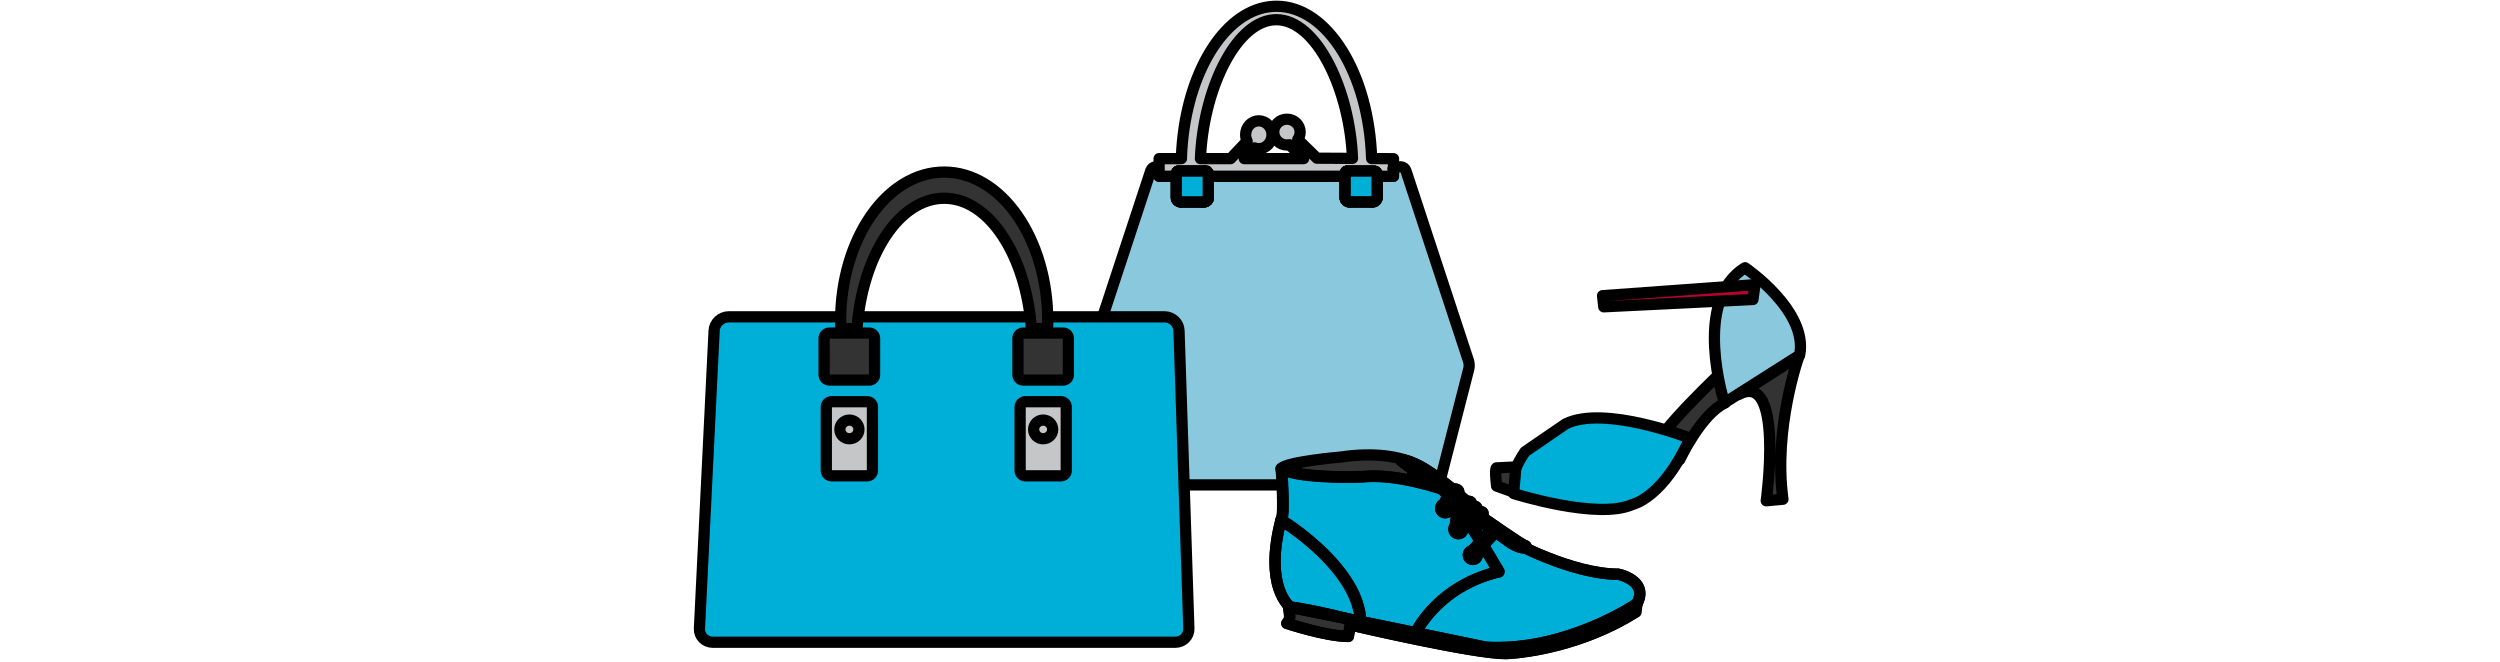 <?xml version="1.0" encoding="UTF-8"?><svg id="_レイヤー_2" xmlns="http://www.w3.org/2000/svg" xmlns:xlink="http://www.w3.org/1999/xlink" viewBox="0 0 400 106"><defs><style>.cls-1{fill:none;}.cls-2{fill:#c5c6c8;}.cls-2,.cls-3,.cls-4,.cls-5,.cls-6{stroke:#000;stroke-linecap:round;stroke-linejoin:round;stroke-width:1.8px;}.cls-3{fill:#b90033;}.cls-4{fill:#333;}.cls-7{clip-path:url(#clippath);}.cls-5{fill:#8ac9dd;}.cls-6{fill:#00afd8;}</style><clipPath id="clippath"><rect class="cls-1" width="400" height="106"/></clipPath></defs><g id="_レイヤー_1-2"><g class="cls-7"><path class="cls-6" d="M188.46,27.39v.02s.04-.02.06-.02h-.06Z"/><path class="cls-6" d="M220.02,27.39h-.27c.1,0,.19.02.27.06v-.06Z"/><path class="cls-6" d="M215.39,27.39v.04s.08-.04.12-.04h-.12Z"/><path class="cls-6" d="M217.77,28.69c-.66,0-1.2.52-1.2,1.15s.53,1.15,1.2,1.15,1.19-.51,1.19-1.15-.53-1.15-1.19-1.15Z"/><path class="cls-6" d="M190.78,28.69c-.66,0-1.2.52-1.2,1.15s.53,1.15,1.2,1.15,1.19-.51,1.19-1.15-.53-1.15-1.19-1.15Z"/><path class="cls-5" d="M234.98,57.79l-10.04-30.5c-.11-.33-.46-.6-.78-.6h-.63c-.34.03-.5.08-.58.15v1.36h-2.35c-.1,0-.19.04-.28.09v3.37c0,.35-.29.64-.64.64h-3.82c-.35,0-.64-.29-.64-.64v-3.27c-.1-.11-.25-.19-.41-.19h-21.14c-.13,0-.25.06-.34.14v3.32c0,.35-.29.64-.64.64h-3.82c-.35,0-.64-.29-.64-.64v-3.32c-.1-.08-.21-.14-.34-.14h-2.44v-.87c0-.35-.25-.64-.56-.64s-.65.27-.76.6l-10,30.37c-.11.33-.21.63-.22.67-.01.03.05.34.14.68l2.59,10.1c.09.34.23.89.31,1.23l1.7,6.63c.09.34.21.61.26.61h50.75c.32,0,.65-.28.74-.61l4.61-17.96c.09-.34.07-.89-.04-1.22Z"/><path class="cls-6" d="M187.89,28.19c.13,0,.25.06.34.14v-.14h-.34Z"/><path class="cls-6" d="M214.81,28.19c.16,0,.3.07.41.19v-.19h-.41Z"/><path class="cls-6" d="M220.32,28.28c.08-.05.18-.09.28-.09h-.28v.09Z"/><path class="cls-6" d="M193.33,28.33c.1-.08.21-.14.34-.14h-.34v.14Z"/><path class="cls-2" d="M219.46,25.35c-.44-13.58-7.09-24.35-15.22-24.35-.19,0-.39,0-.58.02-7.32.46-13.32,9.67-14.47,21.64-.08.82-.13,1.66-.16,2.51,0,.07,0,.14,0,.21h-3.57v2.82h2.44c.13,0,.25-.08.34,0v-.4c0-.19.1-.35.24-.39v-.02h4.63v.09c.14.07.23.18.23.32v.4c.1-.08.21,0,.34,0h21.14c.16,0,.3-.11.41,0v-.4c0-.16.07-.3.17-.36v-.04h4.63v.06c.18.07.3.2.3.35v.4c.08-.05.18,0,.28,0h2.35v-.87c0-.22-.13-.38,0-.49v-1.46l-3.49-.02ZM210.7,25.3l-3.06-2.99c.24-.33.38-.74.38-1.18,0-1.14-.94-2.06-2.11-2.06s-2.11.92-2.11,2.06.94,2.07,2.11,2.07c.14,0,.27-.02.4-.04l2.27,2.22h-9.49l1.63-1.72c.22.08.45.13.69.13,1.17,0,2.11-1,2.11-2.23s-.94-2.23-2.11-2.23-2.11,1-2.11,2.23c0,.37.09.71.24,1.02l-2.65,2.8h-4.82c.41-10.66,5.39-21.58,11.58-22.2.19-.02.37-.03.56-.03,6.45,0,11.75,11.23,12.19,22.19l-5.7-.03Z"/><path class="cls-6" d="M193.09,27.39h-.34c.13,0,.24.04.34.09v-.09Z"/><path class="cls-6" d="M193.33,28.19h.34c-.13,0-.25-.08-.34,0Z"/><path class="cls-6" d="M214.81,28.19h.41c-.1-.11-.25,0-.41,0Z"/><path class="cls-6" d="M187.89,28.19h.34c-.1-.08-.21,0-.34,0Z"/><path class="cls-6" d="M220.32,28.19h.28c-.1,0-.19-.05-.28,0Z"/><path class="cls-6" d="M222.95,27.33v-.49c-.13.11,0,.27,0,.49Z"/><path class="cls-6" d="M193.09,28.19v-.72l-.34-.09h-4.23s-.04.01-.06.02v.79h-.24v.14c.14.12.24.29.24.5v2.82c0,.35.26.64.58.64h3.47c.32,0,.58-.29.58-.64v-2.82c0-.21.1-.38.23-.5v-.14h-.23ZM190.78,30.98c-.66,0-1.2-.51-1.2-1.15s.53-1.15,1.2-1.15,1.19.52,1.19,1.15-.53,1.15-1.19,1.15Z"/><path class="cls-6" d="M193.09,28.19v-.72l-.34-.09h-4.23s-.04.01-.06.02v.79h-.24v.14c.14.12.24.29.24.5v2.82c0,.35.26.64.58.64h3.47c.32,0,.58-.29.58-.64v-2.82c0-.21.1-.38.23-.5v-.14h-.23ZM190.78,30.98c-.66,0-1.2-.51-1.2-1.15s.53-1.15,1.2-1.15,1.19.52,1.19,1.15-.53,1.15-1.19,1.15Z"/><path class="cls-6" d="M192.75,27.39l.34.09c-.1-.05-.21-.09-.34-.09Z"/><path class="cls-6" d="M192.75,27.39l.34.09c-.1-.05-.21-.09-.34-.09Z"/><path class="cls-6" d="M192.75,27.39l.34.09c-.1-.05-.21-.09-.34-.09Z"/><path class="cls-6" d="M188.46,31.65v-2.82c0-.21-.1-.38-.24-.5v3.32c0,.35.29.64.64.64h.18c-.32,0-.58-.29-.58-.64Z"/><path class="cls-6" d="M188.46,31.65v-2.82c0-.21-.1-.38-.24-.5v3.32c0,.35.29.64.64.64h.18c-.32,0-.58-.29-.58-.64Z"/><path class="cls-6" d="M193.09,28.83v2.82c0,.35-.26.64-.58.64h.18c.35,0,.64-.29.64-.64v-3.32c-.14.12-.23.29-.23.5Z"/><path class="cls-6" d="M193.09,28.83v2.82c0,.35-.26.64-.58.64h.18c.35,0,.64-.29.64-.64v-3.32c-.14.12-.23.29-.23.5Z"/><path class="cls-6" d="M188.46,27.4c-.13.04-.24.19-.24.39v.4h.24v-.79Z"/><path class="cls-6" d="M188.46,27.4c-.13.04-.24.19-.24.39v.4h.24v-.79Z"/><path class="cls-6" d="M193.33,28.19v-.4c0-.13-.1-.24-.23-.32v.72h.23Z"/><path class="cls-6" d="M193.33,28.19v-.4c0-.13-.1-.24-.23-.32v.72h.23Z"/><path class="cls-6" d="M193.09,27.47l-.34-.09h-4.23s-.04.01-.06.02c-.13.04-.24.19-.24.39v3.86c0,.35.29.64.64.64h3.82c.35,0,.64-.29.64-.64v-3.86c0-.13-.1-.24-.23-.32Z"/><path class="cls-6" d="M220.02,28.19v-.75c-.08-.03-.17-.06-.27-.06h-4.23s-.09.02-.12.04v.76h-.17v.19c.11.12.17.28.17.45v2.82c0,.35.26.64.58.64h3.47c.32,0,.58-.29.58-.64v-2.82c0-.24.12-.44.3-.55v-.09h-.3ZM217.77,30.98c-.66,0-1.2-.51-1.2-1.15s.53-1.15,1.2-1.15,1.19.52,1.19,1.15-.53,1.15-1.19,1.15Z"/><path class="cls-6" d="M220.02,28.19v-.75c-.08-.03-.17-.06-.27-.06h-4.23s-.09.02-.12.04v.76h-.17v.19c.11.12.17.28.17.45v2.82c0,.35.26.64.58.64h3.47c.32,0,.58-.29.58-.64v-2.82c0-.24.12-.44.3-.55v-.09h-.3ZM217.77,30.98c-.66,0-1.2-.51-1.2-1.15s.53-1.15,1.2-1.15,1.19.52,1.19,1.15-.53,1.15-1.19,1.15Z"/><path class="cls-6" d="M220.02,28.83v2.82c0,.35-.26.64-.58.64h.24c.35,0,.64-.29.64-.64v-3.37c-.18.11-.3.31-.3.55Z"/><path class="cls-6" d="M220.02,28.83v2.82c0,.35-.26.64-.58.64h.24c.35,0,.64-.29.64-.64v-3.37c-.18.11-.3.31-.3.55Z"/><path class="cls-6" d="M215.39,31.65v-2.82c0-.18-.07-.34-.17-.45v3.27c0,.35.29.64.64.64h.11c-.32,0-.58-.29-.58-.64Z"/><path class="cls-6" d="M215.39,31.65v-2.82c0-.18-.07-.34-.17-.45v3.27c0,.35.29.64.64.64h.11c-.32,0-.58-.29-.58-.64Z"/><path class="cls-6" d="M220.32,28.19v-.4c0-.15-.12-.28-.3-.35v.75h.3Z"/><path class="cls-6" d="M220.32,28.19v-.4c0-.15-.12-.28-.3-.35v.75h.3Z"/><path class="cls-6" d="M215.39,27.43c-.1.06-.17.2-.17.36v.4h.17v-.76Z"/><path class="cls-6" d="M215.39,27.43c-.1.06-.17.2-.17.36v.4h.17v-.76Z"/><path class="cls-6" d="M220.02,27.44c-.08-.03-.17-.06-.27-.06h-4.23s-.09.02-.12.04c-.1.06-.17.2-.17.36v3.86c0,.35.29.64.64.64h3.82c.35,0,.64-.29.64-.64v-3.86c0-.15-.12-.28-.3-.35Z"/><path class="cls-6" d="M190.22,100.56c.04,1.21-.94,2.2-2.17,2.2h-74c-1.24,0-2.2-.99-2.14-2.2l2.35-47.67c.06-1.21,1.12-2.2,2.35-2.2h69.71c1.24,0,2.28.99,2.32,2.2l1.58,47.67Z"/><path class="cls-4" d="M167.64,51.36c0-13.16-7.42-23.83-16.57-23.83s-16.57,10.67-16.57,23.83c0,.4,0,.81.02,1.21h2.6c.86-11.76,6.78-20.85,13.95-20.85s13.08,9.1,13.95,20.85h2.6c.01-.4.02-.8.02-1.21Z"/><path class="cls-4" d="M139.08,53.29h-6.37c-.47,0-.85.37-.85.83v5.86c0,.46.38.83.85.83h6.37c.47,0,.85-.37.85-.83v-5.86c0-.46-.38-.83-.85-.83Z"/><path class="cls-2" d="M139.59,75.3c0,.46-.38.83-.85.83h-5.68c-.47,0-.85-.37-.85-.83v-10.2c0-.46.38-.83.85-.83h5.68c.47,0,.85.37.85.83v10.2Z"/><path class="cls-2" d="M137.43,68.71c0,.83-.68,1.49-1.53,1.49s-1.52-.67-1.52-1.49.68-1.5,1.52-1.5,1.53.67,1.53,1.5Z"/><path class="cls-4" d="M170.09,53.29h-6.37c-.47,0-.85.37-.85.83v5.86c0,.46.38.83.85.83h6.37c.47,0,.85-.37.85-.83v-5.86c0-.46-.38-.83-.85-.83Z"/><path class="cls-2" d="M170.6,75.3c0,.46-.38.83-.85.83h-5.68c-.47,0-.85-.37-.85-.83v-10.2c0-.46.38-.83.85-.83h5.68c.47,0,.85.37.85.83v10.2Z"/><path class="cls-2" d="M168.43,68.71c0,.83-.68,1.49-1.53,1.49s-1.52-.67-1.52-1.49.68-1.5,1.52-1.5,1.53.67,1.53,1.5Z"/><path class="cls-4" d="M268.76,73.53s3.44-7.32,7.27-9.07l-.26-5.24s-10.69,10.02-11.22,12.85l4.21,1.47Z"/><path class="cls-5" d="M279.21,42.84s10.17,6.88,8.73,13.99l-12.03,7.63s-5.27-16.4,3.3-21.62Z"/><path class="cls-4" d="M278.19,63.12l9.65-6.17s-4.13,11.49-2.57,22.93l-2.67.24s2.89-20.93-4.41-17Z"/><path class="cls-6" d="M242.2,78.97s13.4,4.26,18.98,1.75c0,0,4.94-1.01,9.21-10.61,0,0-13.68-5.38-19.9-2.28l-6.49,4.45s-3.14,4.4-1.8,6.68Z"/><polygon class="cls-3" points="256.41 47.31 256.6 49.09 280.47 47.92 280.8 45.55 256.41 47.31"/><path class="cls-4" d="M239.46,77.76s-.35-2.67-.03-2.9l3.12-.15-.36,4.04-2.73-.98Z"/><path class="cls-4" d="M229.71,76.51s-3.73-5.07-15.22-3.38c0,0-8.57.73-9.54,1.84,0,0,16.03,6.44,24.76,1.53Z"/><path class="cls-6" d="M227.48,75.45s10.81,9.61,14.6,11.26c0,0,9.45,5.17,16.87,5.16,0,0,5.67,1.17,2.41,5.59,0,0-7.78,4.75-15.63,6.01,0,0-7.13,1.56-19.48-1.4,0,0-11.35-3.73-19.82-4.95,0,0-4.32-3.09-1.44-14.04l20.53-5.92s.32-1.68,1.97-1.71Z"/><path class="cls-6" d="M236.53,103.75c-3.28-.25-6.74-.81-10.28-1.66-.11-.04-11.45-3.74-19.82-4.95h0s-1.09-.8-1.81-2.93c-.42-1.25-.63-2.7-.63-4.32,0-2.02.33-4.32.99-6.81h0s20.53-5.93,20.53-5.93c.03-.14.38-1.6,1.86-1.71.04,0,.08,0,.13,0h0s0,0,0,0c.11.1,10.86,9.63,14.6,11.26.02.01,2.4,1.31,5.65,2.58,3,1.18,7.38,2.58,11.21,2.58.03,0,2.62.56,3.28,2.27.36.95.07,2.07-.86,3.34h0s-1.98,1.21-4.87,2.54c-2.67,1.23-6.71,2.83-10.76,3.48,0,0-.91.2-2.58.32h0c-2.02.14-4.24.13-6.62-.06ZM262.2,94.14c-.65-1.7-3.23-2.24-3.25-2.25-3.84,0-8.22-1.4-11.22-2.58-3.25-1.28-5.63-2.57-5.65-2.59-3.71-1.62-14.32-11.01-14.6-11.26-.04,0-.08,0-.12,0-1.52.11-1.83,1.68-1.83,1.69h0s-20.53,5.93-20.53,5.93c-.66,2.49-.99,4.78-.99,6.79,0,1.62.21,3.07.63,4.31.69,2.06,1.73,2.86,1.79,2.91,8.37,1.21,19.71,4.91,19.82,4.95,3.55.85,7,1.41,10.28,1.66,2.37.18,4.6.2,6.61.06h0c1.67-.12,2.57-.31,2.58-.32,4.05-.65,8.09-2.25,10.76-3.48,2.84-1.31,4.78-2.48,4.87-2.53.93-1.26,1.22-2.37.86-3.31Z"/><path class="cls-6" d="M224.19,73.73l.51-.1s3.99.43,12.91,9.45c0,0,5.63,3.95,6.27,4.16.64.2.03.37.03.37,0,0-.48.28-2.17-.72,0,0-9.45-6.79-10.52-7.83l-7.03-5.33Z"/><path class="cls-6" d="M241.73,86.9c-.09-.07-9.46-6.8-10.52-7.83l-7.03-5.33-.03-.02.55-.11h0c.35.04,1.44.37,3.12,1.34,3.49,2.04,7.26,5.54,9.8,8.11.06.04,5.64,3.95,6.27,4.15.2.07.3.13.3.21,0,.11-.24.18-.27.19-.01,0-.06.03-.16.04-.25.02-.84-.06-2.02-.75ZM224.23,73.74l7,5.31c1.06,1.03,10.42,7.76,10.51,7.83,1.67.99,2.15.72,2.15.72h0c.07-.02.25-.09.25-.17,0-.04-.05-.1-.28-.18-.63-.2-6.05-4-6.28-4.16-2.54-2.57-6.3-6.06-9.79-8.1-1.67-.97-2.76-1.3-3.1-1.34l-.47.09Z"/><path class="cls-6" d="M232.36,79.14c-.21.53-.46.87,0,1.11.46.24.54-.29.75-.82.21-.53.55-.83,0-1.11-.55-.28-.54.29-.75.82Z"/><path class="cls-6" d="M232.35,80.26c-.4-.21-.28-.49-.11-.89.03-.08.07-.16.1-.25.05-.12.08-.23.11-.34.09-.29.16-.55.38-.56.08,0,.17.02.28.07.44.22.32.47.15.81-.05.1-.1.2-.15.32-.03.09-.06.17-.09.25-.12.33-.22.62-.45.64-.07,0-.15-.02-.23-.06ZM232.48,78.8c-.03.11-.07.23-.11.35-.03.09-.07.17-.1.25-.17.39-.28.65.09.85.08.04.15.06.22.06.21-.01.31-.3.42-.62.03-.08.06-.17.09-.25.05-.12.1-.23.15-.33.17-.35.28-.56-.14-.77-.11-.05-.19-.08-.26-.07-.2.01-.27.25-.35.54Z"/><path class="cls-6" d="M233.84,80.37c.87-.14,1.48-.32,1.55.07.07.4-.72.43-1.59.56-.87.14-1.12.26-1.55-.07-.44-.34.72-.43,1.59-.56Z"/><path class="cls-6" d="M232.25,80.95c-.08-.06-.11-.12-.1-.17.05-.18.65-.27,1.28-.36.14-.02.28-.04.41-.06.14-.02.27-.05.4-.07.25-.04.46-.08.64-.09.24-.02.49,0,.53.24.01.07,0,.13-.04.19-.14.19-.59.26-1.15.33-.13.02-.27.04-.41.06-.15.02-.28.05-.39.07-.2.03-.35.06-.49.07-.28.02-.46-.04-.69-.21ZM234.25,80.32c-.13.02-.26.05-.4.07-.13.02-.28.04-.41.06-.6.08-1.21.17-1.26.34-.01.04.02.09.09.14.22.17.4.23.67.21h0c.13,0,.29-.04.48-.07.12-.02.25-.04.39-.07.14-.02.27-.04.41-.06.54-.07,1-.14,1.13-.32.03-.05.05-.1.04-.17-.03-.18-.18-.24-.5-.22-.18.01-.39.05-.63.09Z"/><path class="cls-6" d="M235.54,82.05c.95-.16,1.6-.35,1.74.02.14.37-.74.43-1.68.59-.95.16-1.2.29-1.74-.02-.54-.31.74-.43,1.68-.59Z"/><path class="cls-6" d="M233.85,82.65c-.1-.06-.14-.11-.13-.17.03-.18.68-.28,1.37-.38.15-.02.31-.05.45-.07.15-.03.3-.05.44-.08.29-.05.54-.1.74-.11.34-.02.51.04.58.22.02.06.02.12-.01.17-.12.2-.61.27-1.24.37-.14.02-.29.04-.44.07-.16.03-.3.05-.43.08-.23.04-.41.07-.57.09h0c-.28.02-.49-.03-.75-.18ZM235.98,81.98c-.14.03-.28.05-.44.08-.15.02-.3.05-.45.07-.62.09-1.32.2-1.35.36,0,.04.03.08.12.13.26.15.46.2.74.18h0c.16-.01.34-.04.56-.09.12-.02.27-.05.43-.08.15-.02.3-.05.44-.07.6-.09,1.11-.17,1.22-.35.03-.04.03-.09,0-.15-.06-.16-.22-.22-.55-.2-.2.01-.45.06-.74.11Z"/><path class="cls-6" d="M235.58,83.6c-.17,1.35-.4,2.28.09,2.49.49.21.53-1.04.7-2.39.17-1.35.33-1.71-.1-2.49-.42-.78-.53,1.04-.7,2.39Z"/><path class="cls-6" d="M235.67,86.1c-.43-.18-.33-.86-.19-1.88.03-.2.06-.4.08-.62.03-.21.05-.43.07-.64.13-1.17.23-1.93.45-1.95.07,0,.13.06.21.19.35.65.3,1.01.18,1.89-.03.18-.05.38-.08.61-.03.21-.05.43-.07.63-.11.99-.2,1.77-.53,1.79-.04,0-.08,0-.12-.02ZM235.67,82.96c-.02.21-.05.44-.07.64-.03.22-.06.42-.08.62-.14,1.01-.23,1.68.17,1.85.04.02.08.02.11.02.31-.02.39-.83.5-1.77.02-.2.05-.42.07-.63.03-.23.06-.43.08-.61.12-.87.17-1.23-.17-1.87-.07-.12-.13-.18-.18-.18-.21.01-.32,1.03-.42,1.92Z"/><path class="cls-6" d="M239.82,91.47s-7.48-12.99-9.51-13.37c0,0-6.98-2.38-12.26-1.83,0,0-9.49.42-13.01-1.25,0,0,.53,7.38-.02,8.21,0,0,12.41,7.49,12.69,16.29l8.62,2.09s3.37-7.75,13.5-10.13Z"/><path class="cls-6" d="M239.59,91.58h.05c.06-.03.13-.04.19-.06.02,0,.03-.01.03-.03,0-.01,0-.03,0-.04,0,0-.03-.06-.1-.17l-.02-.04-.08.05.02.04s.05.08.06.11c-.04.01-.08.02-.13.03h-.05s.02.11.02.11Z"/><path class="cls-6" d="M239.48,90.99c-.06-.1-.12-.21-.2-.34l-.02-.04.08-.05.02.04c.07.13.14.24.2.34l.02.04-.08.05-.02-.04ZM239.08,90.32c-.06-.11-.13-.22-.2-.34l-.03-.04.08-.05.02.04c.07.12.14.23.2.34l.02.04-.08.05-.02-.04ZM238.68,89.64c-.06-.11-.13-.22-.2-.34l-.03-.04.08-.05.03.04c.07.12.14.23.2.34l.03.04-.08.05-.03-.04ZM238.28,88.97c-.07-.11-.13-.22-.2-.33l-.03-.04.08-.05.03.04c.07.11.14.23.2.33l.03.04-.08.05-.03-.04ZM237.88,88.3c-.07-.11-.13-.22-.2-.33l-.03-.04.08-.05.03.04c.07.11.14.22.2.33l.03.04-.08.05-.03-.04ZM237.47,87.64c-.07-.11-.14-.22-.2-.33l-.03-.04.08-.05.03.04c.07.11.14.22.21.33l.03.04-.08.05-.03-.04ZM237.06,86.97c-.07-.11-.14-.22-.21-.33l-.03-.04.08-.05.03.04c.07.11.14.22.21.33l.03.04-.08.05-.03-.04ZM236.64,86.31c-.07-.11-.14-.22-.21-.33l-.03-.04.08-.05.03.04c.07.11.14.22.21.33l.03.04-.08.05-.03-.04ZM236.23,85.65c-.07-.11-.14-.22-.21-.33l-.03-.04.08-.05.03.04c.07.11.14.22.21.33l.03.04-.08.05-.03-.04ZM235.81,84.99c-.07-.11-.14-.22-.21-.33l-.03-.04.08-.05.03.04c.07.11.14.22.21.33l.03.04-.08.05-.03-.04ZM235.38,84.33c-.07-.11-.14-.22-.21-.33l-.03-.04.08-.05.03.04c.07.11.14.22.21.33l.03.04-.08.05-.03-.04ZM234.95,83.68c-.07-.11-.14-.22-.22-.33l-.03-.04.08-.05.03.04c.07.11.14.22.22.33l.03.04-.08.05-.03-.04ZM234.52,83.03c-.07-.11-.15-.22-.22-.32l-.03-.04.08-.06.03.04c.07.11.15.21.22.32l.03.04-.08.05-.03-.04ZM234.07,82.39c-.07-.11-.15-.21-.22-.32l-.03-.04.08-.06.03.04c.07.11.15.21.22.32l.03.04-.08.06-.03-.04ZM233.63,81.75c-.08-.11-.15-.21-.23-.32l-.03-.04.08-.06.03.04c.08.1.15.21.23.32l.03.04-.08.06-.03-.04ZM233.17,81.12c-.08-.11-.16-.21-.23-.31l-.03-.04.08-.06.03.04c.08.1.16.21.23.31l.03.04-.08.06-.03-.04ZM232.7,80.49c-.08-.11-.16-.21-.24-.31l-.03-.04.08-.06.03.04c.08.1.16.2.24.31l.03.04-.08.06-.03-.04ZM232.21,79.88c-.08-.1-.17-.2-.25-.3l-.03-.04.07-.06.03.04c.08.1.17.2.25.3l.03.04-.08.06-.03-.04ZM231.71,79.29c-.09-.1-.18-.2-.26-.29l-.03-.04.07-.07.03.04c.09.09.18.19.27.29l.03.04-.07.07-.03-.04ZM231.17,78.73c-.1-.1-.2-.18-.29-.25l-.04-.03.06-.08.04.03c.09.07.19.16.3.26l.04.03-.07.07-.04-.03ZM230.56,78.25c-.1-.06-.19-.09-.27-.11,0,0,0,0,0,0,0,0-.03,0-.08-.03l-.05-.02.03-.09.05.02s.07.02.08.03c.09.02.19.06.29.12l.04.02-.05.09-.04-.02ZM229.84,78c-.11-.03-.23-.07-.37-.11h-.05s.03-.11.03-.11h.05c.14.06.27.1.37.13h.05s-.03.11-.03.11h-.05ZM229.09,77.77c-.12-.03-.24-.07-.38-.11h-.05s.03-.11.03-.11h.05c.13.05.26.09.38.12h.05s-.03.11-.03.11h-.05ZM228.33,77.56c-.12-.03-.25-.07-.38-.1h-.05s.02-.11.02-.11h.05c.13.05.26.08.38.11h.05s-.03.11-.03.11h-.05ZM227.58,77.37c-.12-.03-.25-.06-.38-.09h-.05s.02-.11.02-.11h.05c.13.04.26.07.38.11h.05s-.02.11-.02.11h-.05ZM226.82,77.18c-.12-.03-.25-.06-.38-.09h-.05s.02-.11.02-.11h.05c.13.04.26.07.38.1h.05s-.02.11-.02.11h-.05ZM226.06,77.01c-.13-.03-.25-.05-.38-.08h-.05s.02-.11.02-.11h.05c.13.04.26.06.38.09h.05s-.02.11-.02.11h-.05ZM225.29,76.85c-.13-.02-.25-.05-.38-.07h-.05s.02-.1.02-.1h.05c.13.03.26.06.38.08h.05s-.02.11-.02.11h-.05ZM224.53,76.71c-.13-.02-.26-.04-.38-.07h-.05s.02-.1.02-.1h.05c.13.03.26.05.39.07h.05s-.02.1-.02.1h-.05ZM223.76,76.58c-.13-.02-.26-.04-.39-.06h-.05s.01-.1.01-.1h.05c.13.03.26.04.39.06h.05s-.01.1-.01.1h-.05ZM222.99,76.47c-.13-.02-.26-.03-.39-.05h-.05s.01-.1.01-.1h.05c.13.02.26.04.39.05h.05s-.01.1-.01.1h-.05ZM222.21,76.38c-.13-.01-.26-.03-.39-.04h-.05s0-.1,0-.1h.05c.13.02.26.03.39.04h.05s-.01.1-.01.1h-.05ZM221.44,76.31c-.13,0-.26-.02-.39-.03h-.05s0-.1,0-.1h.05c.13.01.26.02.39.03h.05s0,.1,0,.1h-.05ZM220.66,76.26c-.13,0-.26-.01-.39-.01h-.05s0-.1,0-.1h.05c.13,0,.26,0,.39.02h.05s0,.1,0,.1h-.05ZM219.88,76.24c-.13,0-.26,0-.39,0h-.05s0-.1,0-.1h.05c.13,0,.26,0,.39,0h.05s0,.1,0,.1h-.05ZM219.1,76.25c-.13,0-.26.01-.39.02h-.05s0-.09,0-.09h.05c.13-.01.26-.02.39-.02h.05s0,.1,0,.1h-.05ZM217.93,76.33h-.05s0-.1,0-.1h.05c.07,0,.11,0,.11,0,.09,0,.18-.02.28-.03h.05s0,.09,0,.09h-.05c-.09.01-.18.02-.28.03,0,0-.04,0-.11,0ZM217.54,76.34c-.11,0-.25,0-.39,0h-.05s0-.1,0-.1h.05c.15,0,.28,0,.39-.01h.05s0,.1,0,.1h-.05ZM216.75,76.36c-.12,0-.25,0-.39,0h-.05s0-.1,0-.1h.05c.14,0,.27,0,.39,0h.05s0,.1,0,.1h-.05ZM215.97,76.37c-.13,0-.26,0-.39,0h-.05s0-.1,0-.1h.05c.13,0,.26,0,.39,0h.05s0,.1,0,.1h-.05ZM215.19,76.37c-.13,0-.26,0-.39,0h-.05s0-.1,0-.1h.05c.13,0,.26,0,.39,0h.05s0,.1,0,.1h-.05ZM214.4,76.36c-.13,0-.26,0-.39,0h-.05s0-.1,0-.1h.05c.13,0,.26,0,.39,0h.05s0,.1,0,.1h-.05ZM213.62,76.35c-.13,0-.26,0-.39-.01h-.05s0-.1,0-.1h.05c.13,0,.26,0,.39.01h.05s0,.1,0,.1h-.05ZM212.84,76.32c-.13,0-.26-.01-.39-.02h-.05s0-.1,0-.1h.05c.13,0,.26.01.39.02h.05s0,.1,0,.1h-.05ZM212.06,76.29c-.13,0-.26-.01-.39-.02h-.05s0-.1,0-.1h.05c.13.01.26.02.39.02h.05s0,.1,0,.1h-.05ZM211.28,76.24c-.13,0-.26-.02-.39-.03h-.05s0-.1,0-.1h.05c.13.01.26.02.39.03h.05s0,.1,0,.1h-.05ZM210.49,76.18c-.13-.01-.26-.02-.39-.03h-.05s0-.1,0-.1h.05c.13.02.26.03.39.04h.05s0,.1,0,.1h-.05ZM209.72,76.11c-.13-.01-.26-.03-.39-.04h-.05s.01-.1.01-.1h.05c.13.02.26.03.39.05h.05s-.01.1-.01.1h-.05ZM208.94,76.02c-.13-.02-.26-.03-.39-.05h-.05s.01-.1.01-.1h.05c.13.02.26.04.39.06h.05s-.01.1-.01.1h-.05ZM208.16,75.91c-.13-.02-.26-.04-.39-.06h-.05s.02-.1.02-.1h.05c.13.03.26.05.38.07h.05s-.02.1-.02.1h-.05ZM207.39,75.78c-.13-.03-.26-.05-.38-.08h-.05s.02-.11.02-.11h.05c.12.04.25.06.38.09h.05s-.02.11-.02.11h-.05ZM206.62,75.61c-.13-.03-.26-.07-.38-.1h-.05s.03-.11.03-.11h.05c.12.05.25.08.38.11h.05s-.02.11-.02.11h-.05ZM205.87,75.4c-.13-.04-.25-.08-.37-.13l-.05-.02.03-.09.05.02c.12.04.24.09.37.13l.05.02-.03.09-.05-.02Z"/><path class="cls-6" d="M205.1,75.26v-.05s0-.08-.01-.11c.03.02.07.03.1.05l.04.02.04-.09-.04-.02c-.06-.03-.12-.05-.18-.08-.02,0-.03,0-.05,0-.01,0-.02.03-.02.04,0,0,0,.07.01.19v.05s.1,0,.1,0Z"/><path class="cls-6" d="M205.1,82.74v-.05c.02-.11.04-.23.05-.37v-.05s.1,0,.1,0v.05c-.02.14-.03.26-.05.37v.05s-.1-.01-.1-.01ZM205.18,82v-.05c0-.12.01-.24.02-.37v-.05s.1,0,.1,0v.05c0,.13-.01.26-.02.38v.05s-.1,0-.1,0ZM205.21,81.25v-.05c0-.12,0-.25,0-.37v-.05s.1,0,.1,0v.05c0,.13,0,.25,0,.37v.05s-.1,0-.1,0ZM205.21,80.5v-.05c0-.12,0-.25,0-.37v-.05s.1,0,.1,0v.05c0,.13,0,.25,0,.37v.05s-.1,0-.1,0ZM205.2,79.75v-.05c0-.12,0-.25,0-.37v-.05s.1,0,.1,0v.05c0,.13,0,.25,0,.37v.05s-.1,0-.1,0ZM205.18,79.01v-.05c0-.12,0-.25-.01-.37v-.05s.1,0,.1,0v.05c0,.12.01.25.01.37v.05s-.1,0-.1,0ZM205.16,78.26v-.05c0-.13-.01-.25-.02-.37v-.05s.1,0,.1,0v.05c0,.12.01.25.02.37v.05s-.1,0-.1,0ZM205.13,77.51v-.05c0-.13-.01-.25-.02-.37v-.05s.1,0,.1,0v.05c0,.12.01.25.02.37v.05s-.1,0-.1,0ZM205.09,76.76v-.05c0-.13-.02-.25-.02-.37v-.05s.09,0,.09,0v.05c0,.12.02.24.02.37v.05s-.1,0-.1,0ZM205.05,76.02v-.05c-.01-.14-.02-.26-.03-.37v-.05s.09,0,.09,0v.05c0,.11.02.24.03.37v.05s-.09,0-.09,0Z"/><path class="cls-6" d="M205.19,83.4l.05-.08-.04-.03c-.06-.03-.1-.06-.13-.08.02-.04.04-.09.06-.15v-.05s-.08-.03-.08-.03v.05c-.04.07-.06.13-.09.17,0,.01,0,.02,0,.04,0,.01.01.02.02.03,0,0,.06.03.17.1l.04.03Z"/><path class="cls-6" d="M217.61,98.95c-.01-.13-.03-.26-.04-.39v-.05s.09-.01.09-.01v.05c.02.13.04.26.05.4v.05s-.09,0-.09,0v-.05ZM217.51,98.17c-.02-.13-.05-.26-.07-.39v-.05s.09-.02.09-.02v.05c.04.13.06.26.08.39v.05s-.09.02-.09.02v-.05ZM217.35,97.4c-.03-.13-.07-.25-.1-.38v-.05s.08-.03.08-.03v.05c.05.13.08.26.12.38v.05s-.08.02-.08.02v-.05ZM217.14,96.64c-.04-.12-.08-.25-.13-.37l-.02-.05.09-.03.02.05c.04.13.09.25.13.38v.05s-.08.03-.08.03v-.05ZM216.87,95.89c-.05-.12-.1-.24-.15-.37l-.02-.04.09-.04.02.04c.05.12.1.25.15.37l.02.05-.09.04-.02-.05ZM216.57,95.17c-.05-.12-.11-.24-.17-.36l-.02-.04.09-.04.02.04c.06.12.12.24.17.36l.02.04-.09.04-.02-.04ZM216.22,94.46c-.06-.12-.12-.23-.19-.35l-.02-.04.09-.05.02.04c.06.12.13.23.19.35l.02.04-.09.05-.02-.04ZM215.84,93.76c-.07-.11-.13-.23-.2-.34l-.03-.04.08-.05.03.04c.07.11.14.23.2.34l.02.04-.08.05-.02-.04ZM215.43,93.09c-.07-.11-.14-.22-.22-.33l-.03-.04.08-.05.03.04c.07.11.15.22.22.33l.03.04-.08.05-.03-.04ZM214.99,92.43c-.08-.11-.15-.22-.23-.32l-.03-.04.08-.06.03.04c.08.11.15.22.23.32l.03.04-.08.06-.03-.04ZM214.53,91.79c-.08-.11-.16-.21-.24-.31l-.03-.04.08-.06.03.04c.08.1.16.21.24.32l.03.04-.08.06-.03-.04ZM214.04,91.16c-.08-.1-.17-.21-.25-.31l-.03-.04.08-.06.03.04c.08.1.17.2.25.31l.03.04-.08.06-.03-.04ZM213.54,90.55c-.09-.1-.17-.2-.26-.3l-.03-.04.07-.06.03.04c.09.1.17.2.26.3l.03.04-.07.06-.03-.04ZM213.02,89.96c-.09-.1-.18-.2-.27-.29l-.03-.04.07-.07.03.04c.09.1.18.19.27.29l.03.04-.07.07-.03-.04ZM212.48,89.38c-.09-.1-.18-.19-.27-.29l-.03-.03.07-.07.03.04c.09.09.18.19.27.29l.03.04-.07.07-.03-.04ZM211.93,88.81c-.09-.09-.19-.19-.28-.28l-.03-.03.07-.07.03.03c.09.09.19.19.28.28l.03.03-.07.07-.03-.03ZM211.37,88.26c-.1-.09-.19-.18-.29-.27l-.04-.03.07-.07.04.03c.1.09.19.18.29.27l.04.03-.07.07-.04-.03ZM210.79,87.72c-.1-.09-.2-.18-.29-.27l-.04-.03.07-.07.04.03c.1.09.2.18.29.27l.04.03-.07.07-.04-.03ZM210.2,87.19c-.1-.09-.2-.17-.3-.26l-.04-.03.06-.07.04.03c.1.09.2.17.3.26l.04.03-.06.07-.04-.03ZM209.6,86.67c-.1-.09-.2-.17-.3-.25l-.04-.03.06-.08.04.03c.1.08.2.17.3.25l.04.03-.06.07-.04-.03ZM208.99,86.16c-.1-.08-.21-.17-.31-.25l-.04-.03.06-.08.04.03c.1.08.2.16.31.25l.04.03-.06.08-.04-.03ZM208.38,85.67c-.11-.08-.21-.16-.31-.24l-.04-.03.06-.08.04.03c.1.08.21.16.31.24l.04.03-.06.08-.04-.03ZM207.75,85.19c-.11-.08-.21-.16-.32-.24l-.04-.03.06-.08.04.03c.1.08.21.16.32.24l.04.03-.06.08-.04-.03ZM207.11,84.71c-.11-.08-.22-.16-.32-.23l-.04-.03.06-.08.04.03c.1.07.21.15.32.23l.04.03-.06.08-.04-.03ZM206.47,84.25c-.11-.08-.22-.15-.33-.23l-.04-.03.06-.08.04.03c.1.07.21.15.33.23l.04.03-.06.08-.04-.03ZM205.81,83.81c-.12-.08-.23-.15-.33-.22l-.04-.03.05-.08.04.03c.1.06.21.14.33.22l.04.03-.05.08-.04-.03Z"/><path class="cls-6" d="M217.92,99.62l.02-.1-.2-.05c0-.05,0-.11,0-.16v-.05s-.1,0-.1,0v.05c0,.06,0,.13.01.19,0,.02.02.04.04.05l.24.06Z"/><path class="cls-6" d="M225.28,101.41l.02-.1.49.12-.02.09-.49-.12ZM224.5,101.22l.02-.09.49.12-.02.09-.49-.12ZM223.71,101.03l.02-.1.49.12-.02.09-.49-.12ZM222.93,100.84l.02-.1.49.12-.02.09-.49-.12ZM222.14,100.65l.02-.09.49.12-.02.1-.49-.12ZM221.36,100.46l.02-.09.49.12-.02.09-.49-.12ZM220.58,100.26l.02-.09.49.12-.02.09-.49-.12ZM219.79,100.07l.02-.09.49.12-.02.09-.49-.12ZM219.01,99.88l.02-.09.49.12-.02.09-.49-.12ZM218.22,99.69l.02-.09.49.12-.02.09-.49-.12Z"/><path class="cls-6" d="M226.32,101.65s.03-.01.04-.03c0,0,.03-.06.08-.17l.02-.04-.09-.04-.02.04c-.03.06-.05.11-.07.14l-.2-.05-.02.09.24.06s.01,0,.01,0Z"/><path class="cls-6" d="M226.51,101.1l.02-.04c.06-.11.13-.23.2-.35l.02-.04.08.05-.02.04c-.07.12-.13.23-.19.34l-.02.04-.09-.05ZM226.91,100.41l.03-.04c.07-.11.14-.22.21-.34l.03-.04.08.05-.03.04c-.07.11-.14.22-.21.33l-.03.04-.08-.05ZM227.34,99.74l.03-.04c.07-.11.15-.22.23-.33l.03-.04.08.06-.03.04c-.08.11-.15.22-.23.32l-.03.04-.08-.06ZM227.81,99.09l.03-.04c.08-.11.16-.21.24-.32l.03-.04.08.06-.03.04c-.08.1-.16.21-.24.31l-.03.04-.08-.06ZM228.3,98.47l.03-.04c.08-.1.17-.2.25-.3l.03-.04.07.06-.03.04c-.09.1-.17.2-.25.3l-.03.04-.08-.06ZM228.81,97.86l.03-.04c.09-.1.18-.2.27-.29l.03-.04.07.07-.03.04c-.09.1-.18.19-.27.29l-.03.04-.07-.07ZM229.35,97.28l.03-.03c.09-.09.19-.19.28-.28l.03-.03.07.07-.03.03c-.09.09-.19.19-.28.28l-.03.04-.07-.07ZM229.91,96.72l.04-.03c.1-.09.19-.18.29-.27l.04-.03.07.07-.04.03c-.1.09-.19.18-.29.27l-.04.03-.07-.07ZM230.49,96.18l.04-.03c.1-.09.2-.17.3-.26l.04-.03.06.07-.04.03c-.1.09-.2.17-.3.26l-.04.03-.06-.07ZM231.1,95.66l.04-.03c.1-.08.21-.17.31-.25l.04-.03.06.08-.04.03c-.1.08-.21.16-.31.25l-.04.03-.06-.08ZM231.72,95.17l.04-.03c.1-.08.21-.16.32-.24l.04-.03.06.08-.04.03c-.11.08-.21.16-.32.23l-.04.03-.06-.08ZM232.36,94.7l.04-.03c.11-.07.22-.15.33-.22l.04-.03.05.08-.04.03c-.11.07-.22.15-.33.22l-.04.03-.06-.08ZM233.02,94.26l.04-.03c.11-.07.22-.14.34-.21l.04-.03.05.08-.04.03c-.11.07-.22.14-.34.21l-.04.03-.05-.08ZM233.7,93.85l.04-.02c.11-.07.23-.13.34-.2l.04-.02.05.09-.04.02c-.11.06-.23.13-.34.2l-.04.02-.05-.08ZM234.39,93.46l.04-.02c.12-.06.23-.12.35-.18l.04-.02.04.09-.04.02c-.12.06-.23.12-.35.18l-.04.02-.05-.09ZM235.1,93.09l.04-.02c.12-.06.24-.12.36-.17l.04-.02.04.09-.04.02c-.12.06-.24.11-.36.17l-.04.02-.04-.09ZM235.82,92.76l.04-.02c.12-.05.24-.11.36-.16l.04-.02.04.09-.05.02c-.12.05-.24.1-.36.16l-.04.02-.04-.09ZM236.55,92.45l.05-.02c.12-.05.25-.1.37-.14l.05-.02.03.09-.05.02c-.12.05-.25.09-.37.14l-.05.02-.04-.09ZM237.29,92.17l.05-.02c.12-.04.25-.09.37-.13l.05-.02.03.09-.05.02c-.12.04-.25.09-.37.13l-.05.02-.03-.09ZM238.04,91.91h.05c.13-.05.25-.09.38-.13h.05s.03.08.03.08h-.05c-.13.05-.25.09-.38.13h-.05s-.03-.08-.03-.08ZM238.8,91.68h.05c.13-.05.25-.08.38-.12h.05s.02.08.02.08h-.05c-.13.05-.26.08-.38.12h-.05s-.03-.08-.03-.08Z"/><path class="cls-6" d="M230.51,81.38c.03.39.37.69.76.66s.69-.37.66-.76-.37-.69-.76-.66-.69.37-.66.76Z"/><path class="cls-6" d="M230.5,81.38c-.03-.4.27-.75.67-.78s.75.27.78.67-.27.75-.67.78-.75-.27-.78-.67ZM230.53,81.38c.03.38.36.67.74.64s.67-.36.64-.74-.36-.67-.74-.64-.67.36-.64.74Z"/><path class="cls-6" d="M232.63,84.73c.03.39.37.69.76.66s.69-.37.66-.76-.37-.69-.76-.66-.69.37-.66.76Z"/><path class="cls-6" d="M232.62,84.73c-.03-.4.27-.75.67-.78s.75.27.78.67-.27.75-.67.78-.75-.27-.78-.67ZM232.65,84.73c.03.38.36.67.74.64s.67-.36.64-.74-.36-.67-.74-.64-.67.36-.64.74Z"/><path class="cls-6" d="M234.94,88.85c.03.39.37.69.76.66s.69-.37.66-.76-.37-.69-.76-.66-.69.37-.66.76Z"/><path class="cls-6" d="M234.92,88.85c-.03-.4.27-.75.67-.78s.75.27.78.67-.27.75-.67.78-.75-.27-.78-.67ZM234.96,88.85c.03.38.36.67.74.64s.67-.36.64-.74-.36-.67-.74-.64-.67.36-.64.74Z"/><path class="cls-6" d="M237.23,86.22c-1.07,1.18-1.91,1.93-1.64,2.4.27.47,1.16-.69,2.23-1.86,1.07-1.18,1.97-2.01,1.64-2.4-.34-.4-1.16.69-2.23,1.86Z"/><path class="cls-6" d="M231.48,79.55c-.31.81-.64,1.34-.19,1.61.45.27.63-.51.94-1.32.31-.81.73-1.3.19-1.61-.54-.31-.63.51-.94,1.32Z"/><path class="cls-6" d="M233.06,82.13c-.17,1.35-.4,2.28.09,2.49.49.21.53-1.04.7-2.39.17-1.35.33-1.71-.09-2.49-.42-.78-.53,1.04-.7,2.39Z"/><path class="cls-4" d="M261.89,96.59s-11.23,7.7-24.12,6.97c0,0-19.67-4.09-31.63-6.46,0,0,.39,1.72.07,2.18l-.32.46s6.26,2.08,9.84,2.09l.3-1.86s19.98,4.69,24.95,4.6c0,0,10.62-.31,20.73-6.65l.17-1.32Z"/><path class="cls-6" d="M240.99,104.58c-4.85.09-24.26-4.43-24.94-4.59l-.3,1.84h0s-.01.01-.01.01c-3.54,0-9.78-2.07-9.84-2.09h-.02s.33-.48.33-.48c.31-.45-.07-2.15-.07-2.16v-.02s.02,0,.02,0c11.82,2.35,31.43,6.42,31.63,6.46,1.33.08,2.7.06,4.08-.04,2.53-.18,5.15-.66,7.8-1.42,2.12-.61,4.26-1.4,6.37-2.34,3.58-1.61,5.84-3.15,5.86-3.17l.03-.02-.17,1.37h0c-8.64,5.42-17.61,6.44-20.15,6.62-.38.03-.59.03-.59.03ZM261.87,96.63c-.28.19-2.47,1.63-5.83,3.15-2.1.95-4.25,1.74-6.37,2.35-2.65.76-5.28,1.24-7.81,1.42-1.38.1-2.75.11-4.08.03-.2-.04-19.78-4.11-31.6-6.46.05.22.36,1.73.06,2.17l-.3.44c.4.13,6.36,2.07,9.8,2.08l.3-1.86h.02c.2.05,20.04,4.69,24.95,4.6,0,0,.21,0,.59-.03,2.54-.18,11.49-1.2,20.13-6.61l.16-1.28Z"/></g></g></svg>
